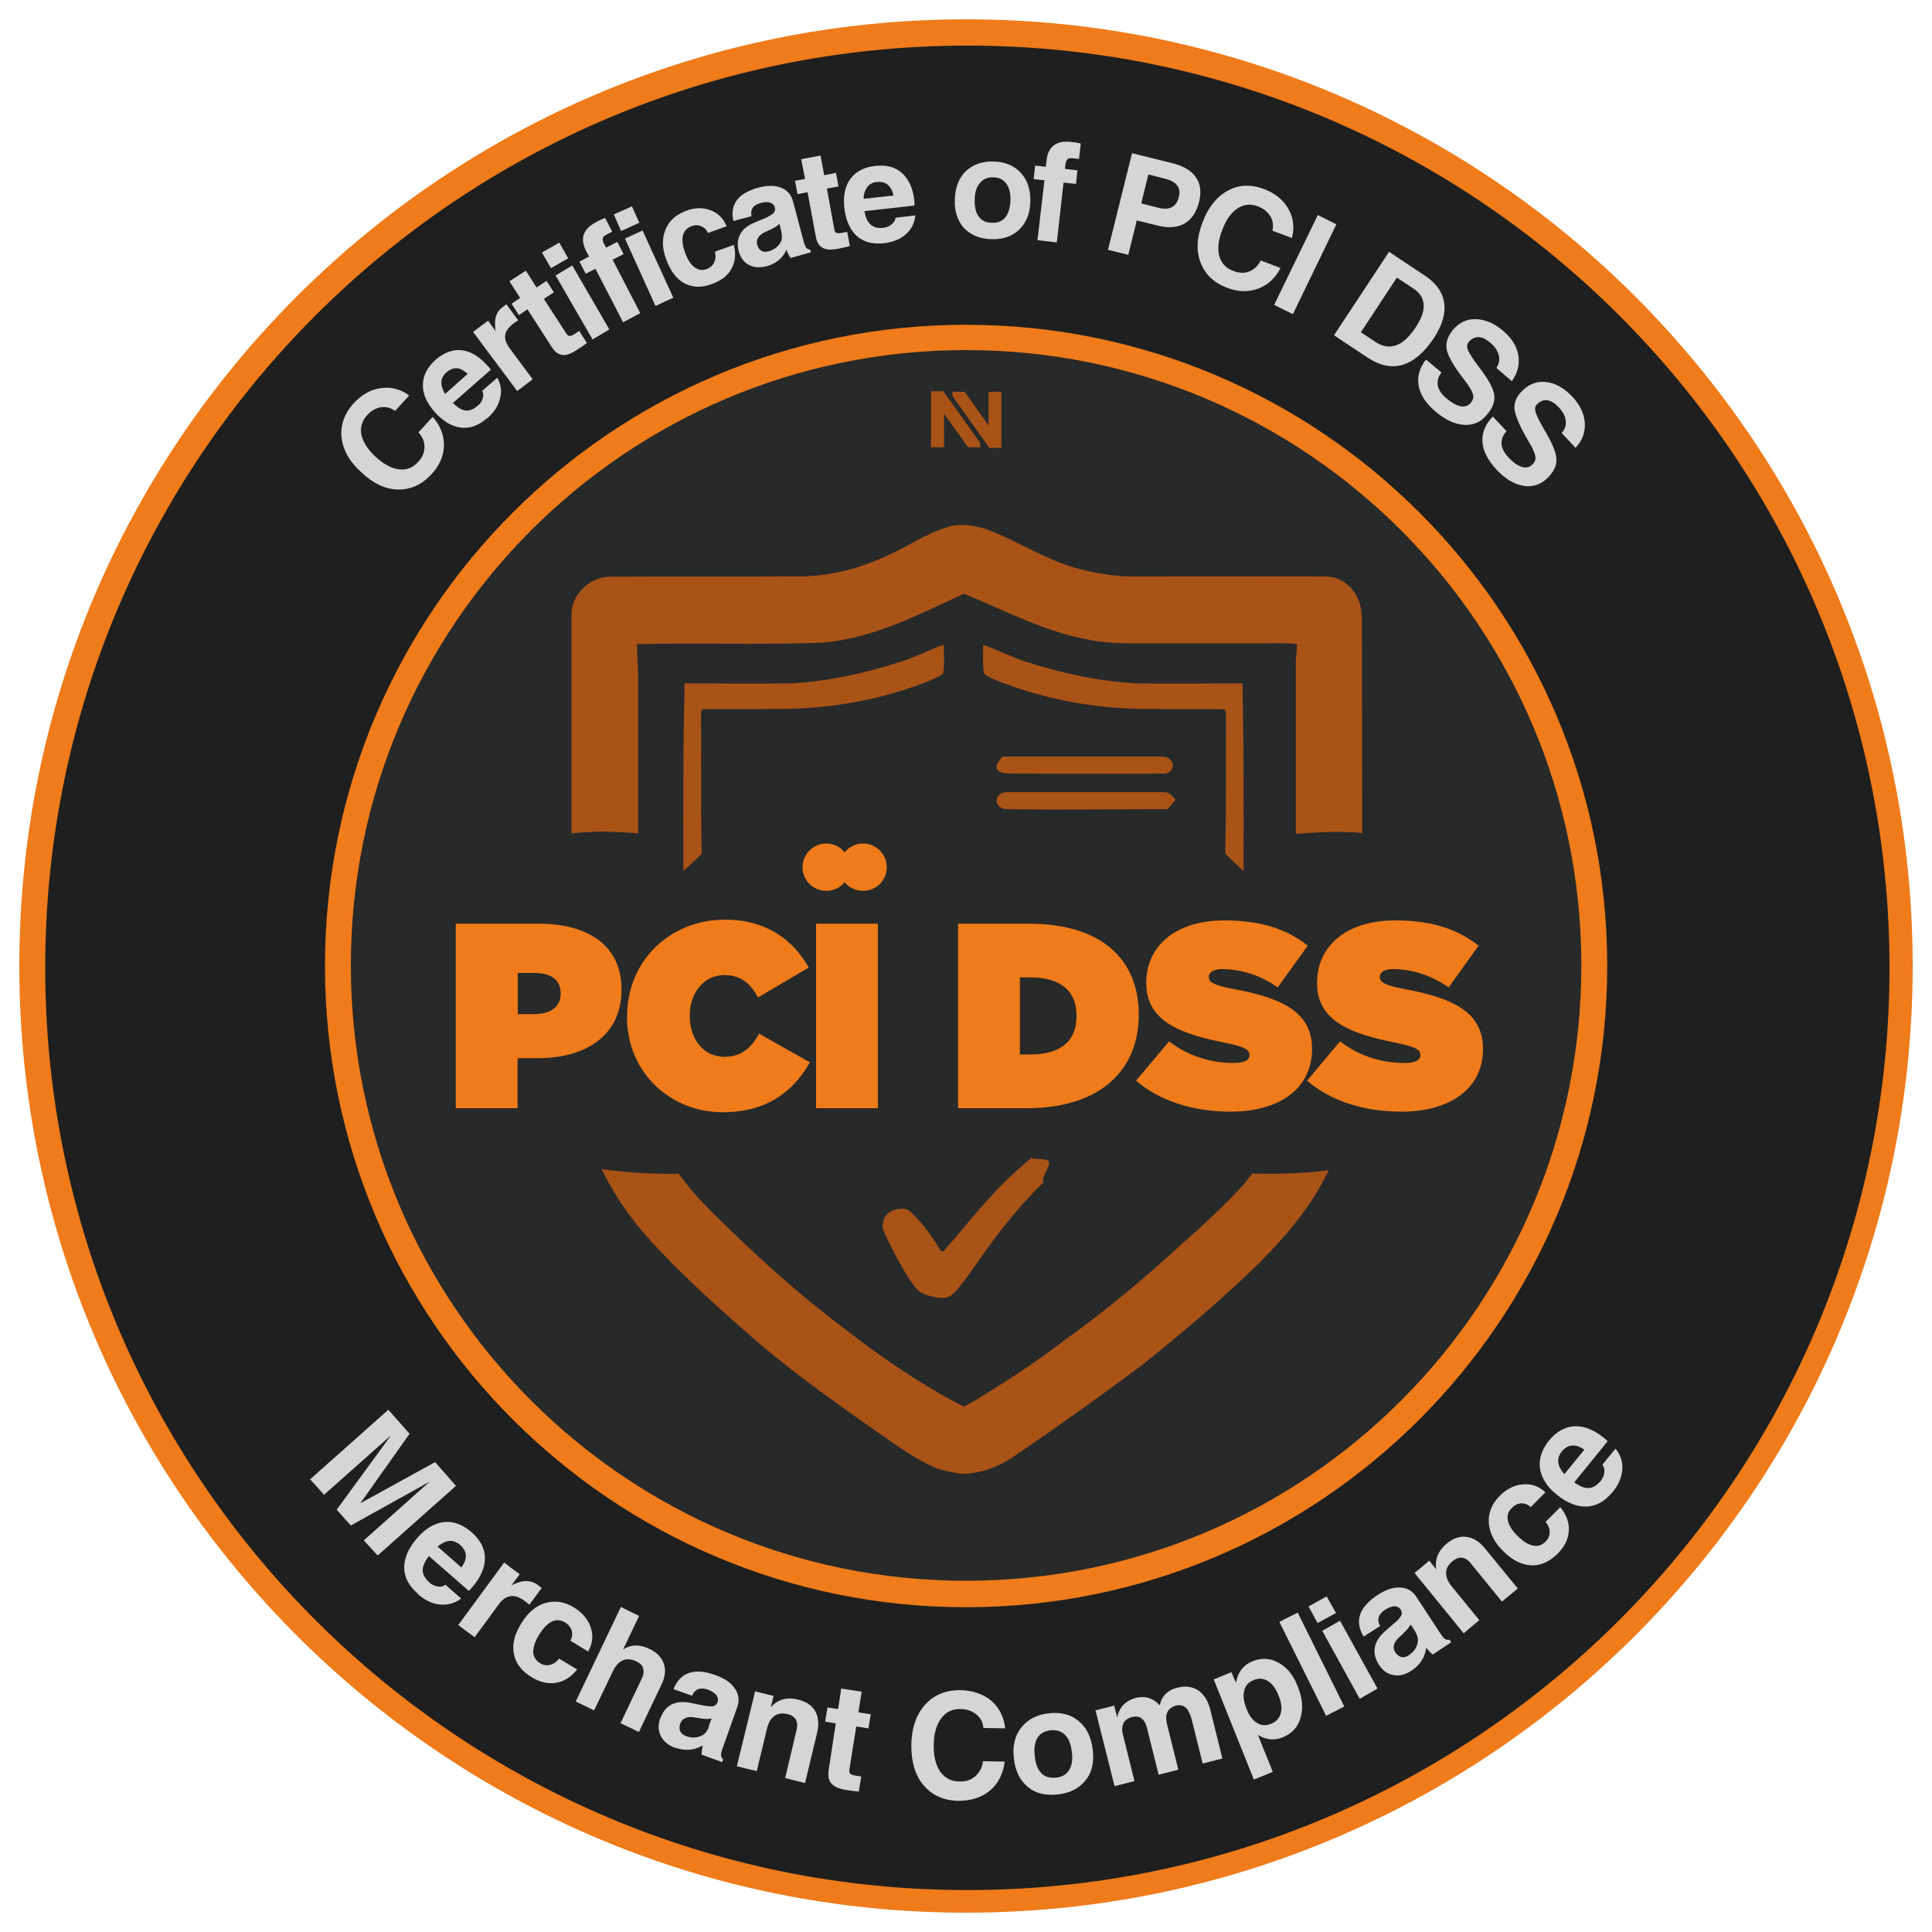 <?xml version="1.0" encoding="UTF-8"?>
<svg xmlns="http://www.w3.org/2000/svg" version="1.1" viewBox="0 0 100 100">
  <defs>
    <style>
      .cls-1 {
        fill: #1f1f1f;
      }

      .cls-2, .cls-3 {
        fill: #ef7b1a;
      }

      .cls-4, .cls-5 {
        fill: #aa5317;
      }

      .cls-4, .cls-6, .cls-3 {
        fill-rule: evenodd;
      }

      .cls-6 {
        fill: #d5d5d4;
      }

      .cls-7 {
        fill: #282929;
      }
    </style>
  </defs>
  <!-- Generator: Adobe Illustrator 28.6.0, SVG Export Plug-In . SVG Version: 1.2.0 Build 709)  -->
  <g>
    <g id="Camada_1">
      <g>
        <ellipse class="cls-1" cx="50.28" cy="50.34" rx="48.28" ry="48.27"/>
        <path class="cls-7" d="M50,17.85c-17.75,0-32.14,14.39-32.14,32.15s14.39,32.15,32.14,32.15,32.15-14.39,32.15-32.15-14.39-32.15-32.15-32.15Z"/>
        <path class="cls-3" d="M50.07,97.83c-26.36,0-47.73-21.37-47.73-47.74S23.71,2.36,50.07,2.36s47.73,21.36,47.73,47.73-21.37,47.74-47.73,47.74ZM50,1C22.94,1,1,22.94,1,50s21.94,49,49,49,49-21.94,49-49S77.06,1,50,1Z"/>
        <path class="cls-3" d="M50,16.81c-18.32,0-33.18,14.86-33.18,33.19s14.85,33.19,33.18,33.19,33.19-14.86,33.19-33.19-14.85-33.19-33.19-33.19ZM50,81.82c-17.58,0-31.84-14.27-31.84-31.85s14.26-31.85,31.84-31.85,31.85,14.26,31.85,31.85-14.26,31.85-31.85,31.85Z"/>
        <path class="cls-6" d="M22.39,21.58l-.73.8c.21.24.32.49.31.77,0,.28-.11.53-.33.76-.28.31-.6.43-.99.38-.38-.04-.78-.26-1.18-.62-.42-.38-.67-.77-.76-1.15-.08-.38.02-.73.29-1.03.22-.24.45-.36.71-.41.27-.04.51.02.74.19l.73-.8c-.46-.34-.96-.46-1.48-.38-.51.07-.98.34-1.4.79-.48.54-.69,1.13-.62,1.78.08.65.42,1.26,1.06,1.82.6.56,1.23.85,1.88.86.64,0,1.21-.25,1.71-.79.42-.45.64-.95.65-1.49,0-.53-.18-1.03-.58-1.48ZM24.21,19.35l-1.17,1.04c-.11-.18-.17-.35-.19-.49-.03-.25.06-.45.25-.62.21-.18.41-.25.63-.21.16.04.32.13.48.29ZM25.21,21.66c.36-.31.58-.65.67-1.03.1-.37.05-.74-.14-1.08l-.78.68c.06.11.07.24.03.38s-.12.28-.24.37c-.25.22-.48.31-.71.26-.19-.04-.38-.17-.6-.38l1.96-1.72c-.04-.07-.08-.13-.14-.18-.42-.49-.88-.77-1.34-.83-.47-.06-.93.11-1.37.49-.42.37-.65.8-.66,1.27-.02.47.18.94.58,1.4.43.49.89.78,1.36.84.47.07.94-.1,1.37-.48ZM24.48,17.17l2.29,3.07.4-.3.4-.31-1.18-1.59c-.19-.26-.27-.48-.24-.7.03-.21.18-.4.42-.59.09-.07.17-.12.25-.17l-.61-.83-.19.14c-.31.22-.43.55-.39,1.01,0,.08,0,.16.03.25l-.4-.55-.39.29-.38.29ZM30.38,17.76l-.4-.63-.18.12c-.14.09-.24.14-.3.14-.06,0-.12-.03-.17-.1l-1.18-1.82.52-.34-.38-.59-.52.34-.55-.87-.85.55.55.86-.44.3.38.59.44-.3,1.27,1.97c.16.25.35.37.54.39.2.03.45-.06.75-.26.21-.13.37-.25.51-.35ZM28.76,14.26l1.91,3.31.44-.26.43-.26-1.92-3.31-.43.26-.43.26ZM28.05,13.07l.47.81.89-.51-.46-.81-.9.51ZM31.7,13.45l.58-.3-.33-.63-.58.3-.08-.15c-.08-.15-.11-.26-.09-.33,0-.07.08-.13.2-.2l.29-.15-.37-.71c-.13.05-.28.11-.43.2-.36.18-.57.39-.67.65-.09.25-.05.53.12.87l.15.28-.5.26.33.63.5-.26,1.43,2.77.44-.23.45-.24-1.43-2.77ZM32.35,12.35l1.58,3.49.46-.22.46-.21-1.59-3.48-.46.21-.45.21ZM31.77,11.1l.38.86.94-.43-.38-.85-.94.42ZM37.97,12.68l-.97.35c.06.2.04.38-.03.54-.08.17-.2.28-.37.35-.24.09-.45.06-.64-.08-.2-.14-.36-.38-.49-.74-.14-.36-.18-.67-.12-.91.05-.23.2-.39.43-.48.19-.07.36-.07.51,0,.16.06.28.18.36.35l.96-.35c-.17-.41-.45-.69-.84-.83-.39-.15-.82-.14-1.28.04-.52.2-.87.52-1.05.98-.19.46-.17.99.06,1.57.22.59.54,1,.96,1.21s.9.22,1.44,0c.45-.17.78-.42.97-.79.19-.35.23-.76.11-1.22ZM40.44,12.01c.02.08.03.17.03.26s-.02.16-.04.22c-.13.27-.36.44-.66.52-.15.04-.27.03-.36-.03-.11-.07-.18-.17-.22-.32-.03-.13-.02-.25.05-.35.06-.11.18-.21.34-.29l.35-.16c.18-.09.32-.18.41-.28l.11.42ZM39.66,13.79c.48-.13.84-.41,1.05-.86.05.14.12.29.21.42l.52-.14.53-.15-.04-.14c-.09,0-.16-.05-.21-.11-.04-.06-.09-.18-.13-.34l-.55-2.07c-.1-.34-.3-.56-.62-.69-.32-.12-.7-.12-1.16,0-.53.15-.91.36-1.12.65s-.28.65-.18,1.08l.94-.25c-.04-.17-.02-.31.06-.43.08-.12.22-.2.4-.25.21-.06.37-.07.5-.02.11.03.19.1.23.2.02.06.03.12.02.19s-.04.12-.08.16c-.1.08-.23.16-.38.23l-.62.26c-.35.15-.59.35-.72.6-.14.26-.16.55-.07.89.09.32.26.55.52.69.26.14.56.16.91.07ZM43.99,12.74l-.14-.74-.21.04c-.16.03-.28.04-.33.02-.06-.02-.1-.07-.12-.16l-.39-2.14.6-.11-.13-.7-.61.12-.19-1.02-1,.19.2,1.02-.52.1.13.69.52-.1.43,2.31c.05.29.17.47.35.57s.44.11.79.05c.25-.05.44-.1.61-.14ZM46.25,10.12l-1.55.17c0-.21.05-.37.13-.51.11-.21.3-.34.55-.36.28-.03.48.04.63.2.11.11.19.29.24.51ZM45.75,12.59c.46-.05.85-.21,1.13-.46.3-.26.45-.58.5-.98l-1.03.12c0,.12-.08.24-.2.34s-.26.16-.4.18c-.33.04-.57-.03-.73-.21-.13-.13-.22-.35-.28-.65l2.59-.29c0-.08,0-.16,0-.23-.07-.65-.29-1.13-.64-1.45-.35-.32-.82-.44-1.4-.37-.56.06-.99.29-1.27.66-.28.38-.38.88-.32,1.49.07.65.29,1.14.64,1.47.36.32.82.44,1.4.38ZM52.03,11.26c-.17.19-.39.29-.7.27-.3,0-.52-.11-.67-.32-.15-.2-.22-.49-.21-.87,0-.38.1-.68.27-.87.16-.2.39-.3.69-.29.31,0,.52.12.68.33.15.21.22.5.21.89-.02.38-.11.66-.27.86ZM49.89,11.8c.35.36.82.56,1.41.58.6.02,1.08-.14,1.45-.49.36-.35.56-.82.58-1.43.02-.62-.14-1.12-.48-1.5-.34-.38-.81-.58-1.41-.6s-1.07.15-1.45.5c-.36.35-.55.84-.57,1.47-.02.6.14,1.09.47,1.47ZM55.04,9.45l.65.07.08-.7-.65-.08.02-.17c.02-.17.06-.28.11-.33s.14-.06.27-.05l.33.04.09-.8c-.14-.04-.3-.06-.47-.08-.39-.05-.7,0-.92.17s-.35.42-.38.79l-.04.32-.55-.06-.08.7.56.06-.36,3.1.5.06.5.06.35-3.1ZM59.07,10.53l.37-1.5.87.22c.3.08.5.19.62.35s.15.35.09.59c-.07.27-.19.44-.36.53-.19.1-.42.11-.71.03l-.88-.22ZM58.6,7.91l-1.25,5.02.53.13.52.13.44-1.78c.3.07.65.16,1.06.26.57.15,1.04.11,1.41-.1.36-.21.62-.57.75-1.11.13-.51.08-.95-.16-1.28-.23-.35-.63-.58-1.2-.73l-1.58-.39-.52-.13ZM66.27,13.87l-1.01-.39c-.15.29-.35.47-.6.57s-.53.09-.83-.03c-.38-.14-.62-.4-.72-.77-.1-.37-.05-.82.15-1.34.2-.53.46-.9.79-1.12.33-.22.68-.25,1.06-.11.3.12.51.29.64.51.14.23.17.47.11.75l1.01.38c.14-.55.08-1.06-.19-1.52-.26-.45-.67-.79-1.24-1.01-.68-.26-1.31-.24-1.89.08-.57.31-1.02.86-1.31,1.65-.3.77-.33,1.46-.1,2.07.23.6.68,1.04,1.36,1.3.57.22,1.11.24,1.62.05s.89-.54,1.16-1.07ZM68.21,11.13l-2.26,4.65.48.24.49.24,2.25-4.65-.48-.24-.48-.24ZM70.44,17.2l1.86-2.83.84.55c.35.23.52.5.55.85.02.34-.12.72-.41,1.17-.33.49-.66.81-1.01.93-.35.13-.71.07-1.07-.17l-.76-.5ZM71.9,13.03l-2.85,4.32.44.3,1.33.88c.62.4,1.21.52,1.79.35.58-.18,1.1-.63,1.6-1.37.44-.67.62-1.28.54-1.83s-.41-1.03-1.01-1.42l-1.4-.93-.44-.3ZM77.45,19.04l.8.69c.31-.42.41-.87.34-1.34-.08-.46-.34-.89-.78-1.26-.47-.4-.95-.6-1.41-.61-.47-.02-.87.17-1.19.55-.29.35-.39.68-.33,1.03.08.34.36.85.88,1.52.28.35.43.62.48.78s0,.32-.12.46-.31.21-.52.17c-.22-.05-.46-.18-.72-.4-.26-.22-.41-.43-.46-.67-.04-.24.02-.46.19-.68l-.8-.67c-.35.44-.46.9-.38,1.37.09.46.38.91.88,1.33.5.42.99.65,1.46.68.48.03.88-.14,1.18-.51.32-.36.44-.71.39-1.05s-.31-.81-.78-1.42c-.32-.42-.51-.72-.58-.89s-.05-.32.05-.43c.14-.16.31-.24.5-.24.2,0,.39.11.61.29.24.2.38.42.44.66s0,.45-.13.65ZM80.83,22.41l.72.77c.35-.38.51-.81.48-1.28s-.24-.93-.63-1.35c-.42-.45-.87-.71-1.33-.77-.46-.07-.88.07-1.24.41-.33.31-.47.63-.44.98.04.35.27.89.69,1.61.24.39.36.67.39.84.03.16-.03.31-.17.44-.15.14-.33.17-.54.1-.21-.06-.43-.22-.67-.47-.23-.25-.36-.48-.37-.72s.07-.45.26-.65l-.71-.76c-.39.39-.57.84-.54,1.31s.28.95.72,1.43c.44.47.91.76,1.37.84.47.09.89-.04,1.24-.36.35-.34.52-.67.5-1.01,0-.34-.22-.83-.61-1.5-.27-.45-.42-.77-.47-.95s-.02-.32.1-.42c.16-.15.34-.21.52-.18.2.04.38.15.57.35.22.23.35.46.37.71.03.24-.04.45-.21.63ZM16.75,77.39l3.49-3.1-2.81,3.85.36.41.37.41,4.08-2.27-3.41,3.04.36.39.36.39,4.05-3.6-.54-.62-.54-.61-3.87,2.13,2.55-3.6-.55-.62-.55-.62-4.05,3.6.36.39.35.4ZM23.88,81.13l-1.23-1.08c.17-.14.33-.23.48-.27.25-.06.47,0,.68.18.21.19.32.39.3.62,0,.17-.09.35-.23.55ZM21.61,82.49c.37.34.76.52,1.16.56s.77-.06,1.1-.31l-.81-.71c-.11.08-.24.11-.4.09-.16-.03-.31-.09-.42-.2-.26-.23-.38-.46-.36-.71.02-.19.12-.41.32-.67l2.06,1.8c.07-.05.12-.11.17-.17.45-.52.67-1.03.67-1.52,0-.5-.24-.95-.7-1.35-.45-.39-.93-.57-1.42-.52-.49.06-.95.33-1.37.81-.46.52-.69,1.04-.69,1.54s.24.96.7,1.35ZM26.1,80.87l-2.38,3.24.42.32.43.31,1.23-1.68c.19-.27.4-.41.62-.44.23-.04.46.04.73.24.09.07.18.14.25.2l.64-.87-.2-.15c-.32-.24-.69-.27-1.13-.09-.08.03-.16.07-.24.11l.43-.58-.41-.3-.4-.31ZM29.87,86.41l-.93-.56c-.13.17-.29.28-.46.32-.19.05-.36.02-.52-.08-.23-.14-.35-.34-.36-.58,0-.26.09-.55.3-.89.22-.35.43-.58.67-.69.23-.11.45-.09.68.05.18.11.29.25.34.42s.03.35-.07.52l.92.56c.23-.4.28-.82.14-1.23-.13-.41-.41-.76-.86-1.04-.49-.31-1-.38-1.49-.24s-.91.5-1.25,1.06c-.36.57-.48,1.09-.38,1.58.09.48.39.88.92,1.2.43.27.86.36,1.27.29.42-.07.79-.31,1.09-.7ZM32.14,83.17l-2.34,4.9.48.23.47.23.98-2.04c.14-.29.31-.47.51-.55.21-.09.43-.07.69.05.2.09.33.22.36.37.05.15.02.35-.09.56l-1.08,2.27.48.23.47.23,1.16-2.44c.2-.4.24-.77.13-1.09-.11-.34-.36-.59-.74-.77-.44-.22-.86-.24-1.24-.05l-.13.08.83-1.74-.47-.23-.48-.24ZM36.69,89.39c-.03.08-.07.16-.13.24s-.11.13-.17.17c-.27.15-.56.18-.88.06-.15-.05-.25-.14-.3-.25-.06-.12-.05-.25,0-.4.05-.13.13-.22.26-.28.12-.06.27-.07.45-.04l.39.06c.21.03.37.03.52,0l-.16.43ZM34.96,90.46c.5.18.98.14,1.42-.12-.04.15-.06.31-.07.48l.53.19.54.2.05-.14c-.07-.07-.11-.15-.11-.23s.02-.2.09-.37l.75-2.11c.12-.35.08-.67-.13-.97-.2-.3-.53-.52-1.01-.69-.54-.2-1-.23-1.35-.11-.36.12-.63.39-.81.84l.96.34c.07-.17.17-.28.32-.34.14-.05.3-.04.49.02.21.08.36.18.45.29.07.1.1.2.07.31,0,.07-.04.13-.09.18s-.11.08-.16.09c-.14,0-.3,0-.47-.04l-.69-.14c-.38-.08-.72-.05-.99.09s-.45.38-.58.73c-.12.33-.1.63.04.91.15.28.39.47.74.6ZM39.09,87.52l-.95,3.9.52.13.51.12.53-2.2c.07-.31.2-.52.38-.65s.41-.16.68-.1c.22.05.36.15.44.3.07.14.08.33.02.57l-.58,2.44.51.13.52.13.63-2.63c.1-.43.06-.8-.11-1.1-.18-.3-.47-.49-.89-.59-.48-.12-.89-.05-1.22.22-.06.05-.12.11-.18.17l.14-.58-.49-.12-.48-.12ZM44.45,92.73l.13-.78-.22-.03c-.18-.03-.29-.06-.34-.1s-.07-.11-.06-.2l.36-2.26.63.1.12-.73-.64-.1.17-1.07-1.06-.16-.16,1.06-.55-.08-.12.73.55.09-.37,2.43c-.04.31,0,.53.15.69.14.16.39.27.77.33.26.04.46.07.64.08ZM52.01,91.18l-1.13-.02c-.04.33-.18.58-.39.77-.22.2-.49.29-.83.28-.42,0-.75-.18-.99-.5-.23-.34-.35-.79-.34-1.37,0-.6.14-1.06.38-1.39.25-.34.58-.5,1-.49.34,0,.61.1.83.28.21.18.34.4.36.7l1.13.02c-.07-.6-.31-1.07-.72-1.43-.42-.35-.96-.53-1.6-.55-.77,0-1.38.25-1.83.76-.46.51-.7,1.21-.71,2.1,0,.87.2,1.56.64,2.07.44.52,1.05.79,1.8.8.66,0,1.19-.17,1.63-.53.42-.35.68-.86.76-1.48ZM55.33,91.63c-.14.22-.36.35-.68.38-.32.03-.56-.04-.75-.23s-.3-.48-.34-.88c-.05-.4,0-.72.14-.95s.36-.35.68-.39c.32-.03.56.05.75.24.19.2.31.49.35.9.05.39,0,.7-.15.93ZM53.2,92.49c.4.34.93.46,1.55.39.63-.07,1.1-.31,1.43-.72.34-.41.46-.95.38-1.58-.07-.65-.31-1.15-.72-1.49-.4-.35-.93-.48-1.56-.41-.62.07-1.09.32-1.42.74-.34.42-.46.96-.38,1.61.07.64.31,1.12.72,1.46ZM56.71,88.56l.98,3.89.52-.13.51-.13-.59-2.38c-.07-.25-.06-.44.02-.61.08-.16.22-.27.42-.32s.37-.04.5.05.23.25.29.48l.61,2.45.51-.13.51-.13-.59-2.38c-.06-.25-.05-.45.03-.61s.23-.27.44-.33c.21-.05.36,0,.5.1.13.12.23.33.31.61l.57,2.29.51-.13.51-.13-.64-2.58c-.12-.44-.33-.76-.62-.95-.31-.2-.67-.24-1.09-.13-.4.1-.68.33-.82.67l-.08.24c-.07-.1-.17-.18-.28-.25-.28-.18-.58-.22-.93-.14-.43.11-.73.34-.88.69-.05.1-.09.22-.1.34l-.16-.63-.49.13-.49.12ZM65.8,89.22c-.27.11-.5.1-.73-.04-.23-.13-.4-.36-.54-.71-.15-.36-.2-.69-.13-.96.06-.27.23-.45.49-.55.26-.11.5-.09.74.05.23.15.41.39.55.76.15.35.18.65.11.91s-.24.44-.49.54ZM62.82,86.92l2.08,5.19.5-.2.48-.2-.77-1.91.04.02c.4.24.82.28,1.25.1.47-.19.78-.52.92-1.02.14-.48.09-1.03-.16-1.64-.23-.57-.55-.97-.99-1.2-.42-.24-.88-.26-1.35-.07-.43.18-.71.5-.82.99l-.03.12-.23-.55-.46.19-.47.19ZM66.22,83.95l2.42,4.86.47-.24.47-.24-2.41-4.86-.48.24-.47.24ZM68.44,84.41l1.94,3.52.47-.27.45-.26-1.94-3.51-.46.26-.46.26ZM67.73,83.15l.47.86.95-.52-.48-.86-.94.52ZM73.25,84.46c.05.07.09.15.11.25.03.09.04.17.03.23-.03.31-.2.55-.48.74-.13.09-.26.12-.37.09s-.23-.11-.32-.25c-.08-.12-.1-.24-.07-.36.03-.14.11-.27.25-.39l.29-.28c.15-.15.26-.29.33-.4l.25.38ZM73.05,86.48c.44-.29.7-.68.77-1.19.1.12.21.24.34.35l.48-.32.48-.32-.09-.13c-.1.02-.18,0-.24-.04-.07-.05-.15-.15-.25-.3l-1.23-1.88c-.2-.31-.47-.46-.84-.48-.36-.02-.74.11-1.16.38-.48.32-.78.65-.91,1.02-.12.35-.06.74.18,1.14l.86-.55c-.1-.16-.12-.31-.08-.45s.15-.27.32-.38c.19-.12.36-.19.49-.19.12,0,.22.04.3.13.04.05.07.11.08.18s0,.13-.03.18c-.07.12-.17.24-.31.35l-.53.46c-.3.27-.47.54-.52.84s.02.6.23.91c.19.29.43.46.74.51.31.06.61-.02.93-.23ZM73.22,81.42l2.54,3.12.4-.34.41-.34-1.43-1.75c-.2-.25-.3-.48-.29-.71,0-.22.12-.42.34-.6.18-.14.35-.2.5-.17.16.02.32.13.47.33l1.58,1.94.41-.34.41-.34-1.71-2.09c-.29-.35-.6-.54-.95-.58-.34-.05-.68.07-1.01.34-.38.32-.57.68-.57,1.1,0,.08,0,.17.03.25l-.37-.46-.39.33-.39.32ZM80.76,78.01l-.76.76c.14.17.21.35.21.53,0,.2-.07.35-.21.49-.19.19-.4.26-.65.21s-.5-.21-.79-.49-.46-.55-.51-.81c-.05-.25,0-.46.21-.65.14-.15.31-.23.48-.24.18,0,.35.06.49.2l.76-.77c-.35-.32-.73-.45-1.16-.41-.44.03-.84.23-1.2.59-.41.41-.6.88-.57,1.4.03.51.28,1.01.74,1.46.47.47.96.72,1.45.74.48.03.95-.18,1.38-.61.36-.36.55-.76.57-1.18.03-.41-.12-.83-.43-1.21ZM82.01,75.03l-1.04,1.27c-.15-.17-.24-.33-.29-.48-.07-.24-.02-.47.15-.68.19-.23.38-.33.61-.32.17,0,.36.07.56.21ZM83.45,77.25c.32-.38.49-.78.52-1.18s-.09-.77-.35-1.09l-.68.83c.08.11.12.24.1.4-.02.16-.08.31-.18.43-.22.27-.44.39-.69.38-.2,0-.42-.11-.69-.29l1.73-2.13c-.05-.06-.11-.12-.17-.16-.53-.43-1.05-.64-1.54-.62-.5.03-.95.28-1.33.75-.37.46-.53.95-.46,1.44.07.48.36.94.85,1.34.54.44,1.07.65,1.56.63.5-.02.95-.27,1.33-.74Z"/>
        <path class="cls-3" d="M27.66,52.49c.82,0,1.36-.37,1.36-1.05v-.03c0-.69-.5-1.05-1.35-1.05h-.87v2.13h.86ZM23.6,47.81h4.3c2.53,0,4.27,1.13,4.27,3.4v.02c0,2.31-1.77,3.54-4.34,3.54h-1.04v2.59h-3.2v-9.55Z"/>
        <path class="cls-3" d="M32.46,52.61v-.03c0-2.85,2.22-4.98,5.07-4.98,2.1,0,3.52,1.03,4.33,2.48l-2.63,1.55c-.36-.69-.86-1.16-1.74-1.16-1.07,0-1.79.94-1.79,2.09v.02c0,1.24.74,2.12,1.79,2.12.91,0,1.41-.49,1.8-1.2l2.63,1.49c-.81,1.42-2.14,2.58-4.52,2.58-2.64,0-4.95-1.99-4.95-4.96Z"/>
        <rect class="cls-2" x="42.24" y="47.81" width="3.2" height="9.55"/>
        <path class="cls-3" d="M53.32,54.58c1.46,0,2.4-.6,2.4-1.98v-.03c0-1.38-.94-1.98-2.4-1.98h-.53v3.99h.53ZM49.59,47.81h3.66c3.79,0,5.69,1.87,5.69,4.69v.03c0,2.82-1.94,4.83-5.8,4.83h-3.55v-9.55Z"/>
        <path class="cls-3" d="M58.8,55.94l1.71-2.04c1.04.8,2.23,1.12,3.34,1.12.57,0,.82-.15.82-.41v-.02c0-.28-.3-.42-1.32-.63-2.14-.43-4.02-1.05-4.02-3.07v-.03c0-1.81,1.42-3.22,4.05-3.22,1.84,0,3.21.43,4.31,1.31l-1.56,2.16c-.9-.66-1.97-.95-2.86-.95-.48,0-.7.17-.7.39v.03c0,.26.27.42,1.27.61,2.45.45,4.07,1.16,4.07,3.09v.03c0,2-1.65,3.23-4.21,3.23-1.93,0-3.68-.55-4.9-1.61Z"/>
        <path class="cls-3" d="M67.65,55.94l1.71-2.04c1.04.8,2.22,1.12,3.34,1.12.57,0,.82-.15.82-.41v-.02c0-.28-.31-.42-1.33-.63-2.14-.43-4.02-1.05-4.02-3.07v-.03c0-1.81,1.42-3.22,4.05-3.22,1.84,0,3.21.43,4.31,1.31l-1.55,2.16c-.91-.66-1.98-.95-2.87-.95-.47,0-.69.17-.69.39v.03c0,.26.26.42,1.26.61,2.45.45,4.08,1.16,4.08,3.09v.03c0,2-1.66,3.23-4.22,3.23-1.93,0-3.68-.55-4.89-1.61Z"/>
        <path class="cls-5" d="M60.64,39.4c-.13-.21-.4-.25-.64-.24-2.7,0-5.4,0-8.11,0-.15.21-.43.43-.26.7.18.18.46.16.7.18,2.63,0,5.27.03,7.89,0,.34.04.64-.38.41-.65Z"/>
        <path class="cls-5" d="M60.22,41c-2.66,0-5.34,0-8,0-.25-.02-.51.07-.61.3-.14.31.2.6.5.58,2.77.05,5.54,0,8.31,0,.16-.15.3-.32.42-.48-.15-.2-.34-.43-.63-.39Z"/>
        <path class="cls-5" d="M48.84,33.42v-.05c-.72.26-1.4.61-2.12.85-1.87.61-3.82,1.05-5.8,1.15-1.82.03-3.66,0-5.49,0-.08,4.15-.06,5.56-.06,9.71.33-.29.64-.58.95-.89-.06-3.27,0-3.83-.04-7.1.03-.14-.05-.42.2-.38,1.15-.03,2.32.02,3.47-.02,2.67.05,5.37-.39,7.87-1.34.34-.14.7-.26.99-.48.08-.48.04-.97.04-1.45Z"/>
        <path class="cls-5" d="M64.3,35.37c-1.83,0-3.67.03-5.49,0-1.98-.11-3.93-.54-5.8-1.15-.72-.24-1.4-.59-2.12-.85v.05c0,.48-.04.97.04,1.45.29.23.65.35,1,.48,2.49.95,5.19,1.39,7.86,1.34,1.15.04,2.32,0,3.47.02.25-.04.17.25.2.38-.02,3.27.02,3.83-.04,7.1.31.31.63.6.95.89,0-4.15.02-5.56-.06-9.71Z"/>
        <path class="cls-4" d="M70.47,31.83c0-.99-.76-1.96-1.79-1.99-3.28-.03-6.56,0-9.84,0-1.12.02-2.25-.18-3.33-.49-1.39-.43-2.64-1.2-3.98-1.77-.72-.32-1.53-.51-2.31-.35-.79.2-1.5.61-2.21.98-1.66.92-3.49,1.58-5.39,1.62-3.37.03-6.74,0-10.1.02-1.06.04-1.98.98-1.94,2.01v11.28c.59-.07,1.19-.1,1.82-.09.55.02,1.1.04,1.63.08v-8.12c0-.56-.06-1.1-.06-1.67,3.17-.07,6.34.04,9.51-.07,2.65-.19,5.05-1.45,7.41-2.54,2.09.85,4.11,1.94,6.36,2.36,1.22.27,2.47.2,3.7.21h5.54c.55,0,1.09-.03,1.64.04,0,.28-.03.54-.06.82v9c.61-.05,1.24-.08,1.89-.1.53,0,1.05,0,1.55.06l-.02-11.26ZM64.81,60.74c-.16.23-.34.44-.52.66-.93,1.01-1.94,1.95-2.98,2.86-1.95,1.8-3.99,3.52-6.16,5.07-1.48,1.15-3.07,2.17-4.66,3.15-.21.11-.4.25-.63.32-2.2-1.14-4.24-2.54-6.18-4.05-1.78-1.34-3.46-2.79-5.08-4.32-1.2-1.17-2.5-2.31-3.47-3.68-.59.02-1.21,0-1.86-.03-.71-.04-1.42-.11-2.13-.21.75,1.56,1.79,2.96,2.99,4.2,1.65,1.74,3.43,3.32,5.24,4.89,2.14,1.8,4.44,3.4,6.74,5.01.76.52,1.53,1.04,2.39,1.4.49.12.99.28,1.49.27.97-.06,1.87-.44,2.64-1,2.17-1.47,4.31-3.01,6.41-4.57,1.92-1.53,3.8-3.11,5.57-4.79,1.55-1.48,3.01-3.1,3.99-5l.18-.35c-.56.07-1.11.12-1.68.15-.8.04-1.56.05-2.27.02Z"/>
        <path class="cls-5" d="M54.28,60.09c-.19-.16-.68-.04-.89-.16-2.09,1.7-3.3,3.46-4.57,4.84-.03.03-.12-.02-.12-.02,0,0-.85-1.46-1.68-2.11-.02,0-.12-.07-.24-.08-.07,0-.5,0-.74.18-.28.22-.3.35-.35.66,0,.03,0,.14,0,.19.17.45.95,2.07,1.66,3.01.11.12.26.4,1.06.54.21.04.36.07.65,0,.76-.25,2.08-3.15,4.95-5.94-.18-.19.45-.95.25-1.1Z"/>
        <path class="cls-2" d="M42.77,43.66c-.68,0-1.23.55-1.23,1.23s.55,1.22,1.23,1.22,1.22-.54,1.22-1.22-.55-1.23-1.22-1.23Z"/>
        <path class="cls-2" d="M44.67,43.66c-.68,0-1.22.55-1.22,1.23s.54,1.22,1.22,1.22,1.23-.54,1.23-1.22-.55-1.23-1.23-1.23Z"/>
        <path class="cls-4" d="M50.07,22l-1.25-1.75,1.25,1.75h0ZM48.82,20.25h-.63v2.9h.67v-1.74l1.25,1.74h.62v-.23l-.66-.93-1.25-1.75ZM51.17,20.28v1.75l-1.24-1.75h-.63v.22l1.91,2.68h.62v-2.9h-.66Z"/>
      </g>
    </g>
  </g>
</svg>